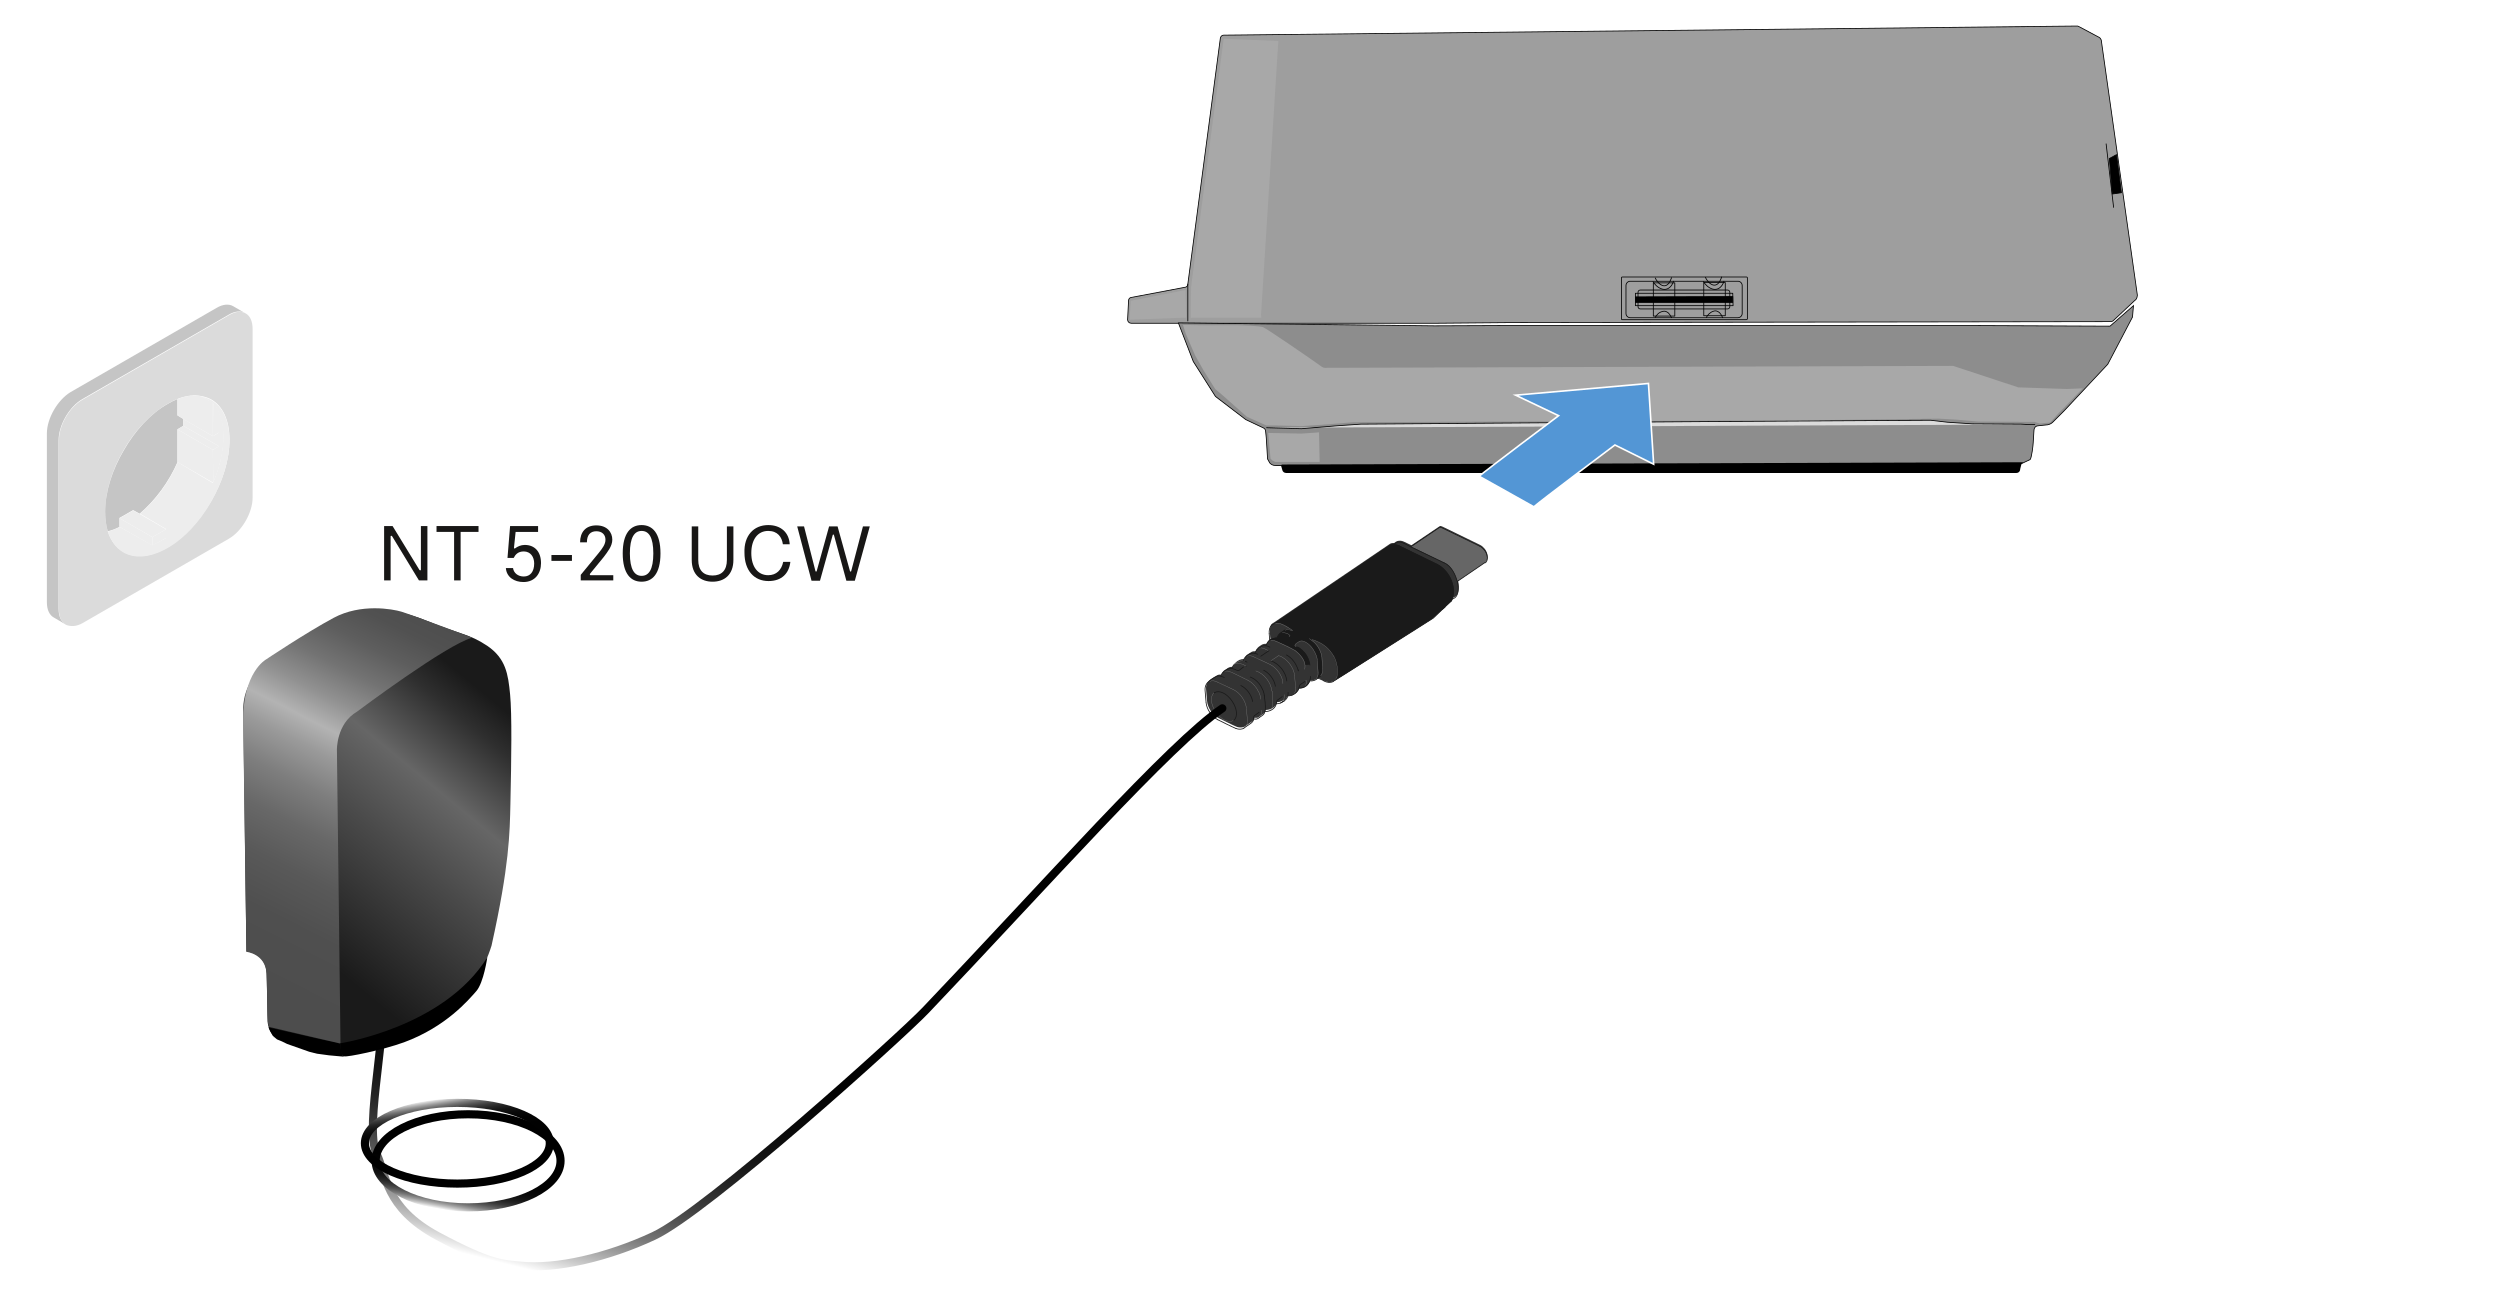 <?xml version="1.0" encoding="utf-8"?>
<!-- Generator: Adobe Illustrator 24.3.0, SVG Export Plug-In . SVG Version: 6.00 Build 0)  -->
<svg version="1.1" xmlns="http://www.w3.org/2000/svg" xmlns:xlink="http://www.w3.org/1999/xlink" x="0px" y="0px" width="768px"
	 height="400px" viewBox="0 0 768 400" style="enable-background:new 0 0 768 400;" xml:space="preserve">
<style type="text/css">
	.st0{fill:#9E9E9E;stroke:#000000;stroke-width:0.25;stroke-miterlimit:10;}
	.st1{stroke:#000000;stroke-width:0.25;stroke-linecap:round;stroke-linejoin:round;}
	.st2{fill:none;stroke:#000000;stroke-width:0.25;stroke-linecap:round;stroke-linejoin:round;}
	.st3{fill:#8D8D8D;stroke:#000000;stroke-width:0.25;stroke-miterlimit:10;}
	.st4{fill:#DBDBDB;stroke:#000000;stroke-width:0.25;stroke-linecap:round;stroke-linejoin:round;stroke-miterlimit:10;}
	.st5{fill:#A8A8A8;}
	.st6{fill:#333333;}
	.st7{fill:url(#SVGID_1_);}
	.st8{fill:url(#SVGID_2_);}
	.st9{fill:none;stroke:#808080;stroke-width:0.1;stroke-linecap:round;}
	.st10{fill:none;stroke:#1A1A1A;stroke-width:0.25;stroke-linecap:round;}
	
		.st11{fill-rule:evenodd;clip-rule:evenodd;fill:none;stroke:url(#SVGID_3_);stroke-width:2.5;stroke-linecap:round;stroke-miterlimit:10;}
	
		.st12{fill-rule:evenodd;clip-rule:evenodd;fill:none;stroke:url(#SVGID_4_);stroke-width:2.5;stroke-linecap:round;stroke-miterlimit:10;}
	
		.st13{fill-rule:evenodd;clip-rule:evenodd;fill:none;stroke:url(#SVGID_5_);stroke-width:2.5;stroke-linecap:round;stroke-miterlimit:10;}
	
		.st14{fill-rule:evenodd;clip-rule:evenodd;fill:none;stroke:url(#SVGID_6_);stroke-width:2.5;stroke-linecap:round;stroke-miterlimit:10;}
	.st15{fill:#C5C5C5;}
	.st16{fill:#DBDBDB;}
	.st17{fill:#EDEDED;}
	.st18{fill:url(#SVGID_7_);}
	.st19{fill:url(#SVGID_8_);}
	.st20{fill:#5396D5;stroke:#FFFFFF;stroke-width:0.5;stroke-miterlimit:3.864;}
	.st21{fill:#181716;}
</style>
<g id="Step_2">
</g>
<g id="Step_1">
	<path class="st0" d="M375.9,10.8L638,8c0.2,0,0.4,0,0.5,0.1l6.4,3.4c0.3,0.2,0.5,0.5,0.6,0.8l11.1,78.4c-0.1,1.1-0.5,1.4-0.8,1.6
		l-6.6,6.2c-0.2,0.2-0.5,0.3-0.7,0.3l-184.7,0.3c-0.6,0-21.5,0.2-22.1,0.2l-94.2,0c-0.6,0-1.1-0.5-1.1-1.1l0.3-5.9
		c0-0.4,0.3-0.8,0.7-0.9l16.9-3.2c0.4-0.2,0.6-0.5,0.6-0.9l10-75.6C375,11.2,375.4,10.8,375.9,10.8z"/>
	<polygon class="st1" points="651.7,59.2 648.9,59.6 648,48.7 650.2,47.5 	"/>
	<line class="st2" x1="647" y1="44.2" x2="649.3" y2="63.7"/>
	<path class="st3" d="M362,99.2l78.7,0.9c0.6,0,22.3-0.1,22.8-0.1L605,100l43.2,0.2l7.2-6.3l-0.3,3.5l-7.6,14.5l-13.4,14.3l-3.5,3.5
		c-0.4,0.4-1,0.7-1.6,0.8l-2.9,0.3c-1,0.1-1.3,0.8-1.3,1.9l-0.2,3.3c0,0.5-0.5,5-1,5.2l-3.8,1.8h-25l-203,0c-0.8,0-1.6-0.4-1.9-1.1
		l-0.5-0.9l-0.4-6.5l-0.2-2c0-0.5-0.3-0.9-0.8-1.1l-5.3-2.5l-9.3-7.1l-6.6-10.4c-0.1-0.1-0.1-0.2-0.2-0.3L362,99.2z"/>
	<path class="st2" d="M536.5,98.2h-38.1c-0.2,0-0.3-0.1-0.3-0.3V85.4c0-0.2,0.1-0.3,0.3-0.3h38.1c0.2,0,0.3,0.1,0.3,0.3v12.5
		C536.8,98.1,536.6,98.2,536.5,98.2z"/>
	<path class="st2" d="M533.9,97.6h-33.1c-0.7,0-1.3-0.6-1.3-1.3v-8.6c0-0.7,0.6-1.3,1.3-1.3h33.1c0.7,0,1.3,0.6,1.3,1.3v8.6
		C535.2,97,534.6,97.6,533.9,97.6z"/>
	<path class="st2" d="M530.7,94.9h-26.8c-0.4,0-0.7-0.3-0.7-0.7v-4.4c0-0.4,0.3-0.7,0.7-0.7h26.8c0.4,0,0.7,0.3,0.7,0.7v4.4
		C531.4,94.6,531.1,94.9,530.7,94.9z"/>
	<path d="M393.9,144.3L393.9,144.3c0.1,0.6,0.6,1,1.2,1h224.3c0.7,0,1.2-0.5,1.2-1.2l0.3-1.2c0-0.7,1.1-0.9,0.4-0.9l-227.4,0.7
		C393.2,142.8,393.8,143.6,393.9,144.3z"/>
	<polyline class="st4" points="389.1,131.4 399.8,131.7 410.7,130.8 418,130.3 525.5,129.5 593.1,129.1 598.2,129.7 605.9,130.2 
		620.9,130.3 622.8,130.4 625.1,130.4 	"/>
	<polygon class="st1" points="532.3,92.9 502.4,92.9 502.4,91.2 532.3,91.1 	"/>
	<path class="st5" d="M392.7,12.6l-5.3,84l0.1,1h-21.6c-0.1,0-0.1-0.1-0.1-0.2l0.1-8.9c0,0,0,0,0,0l0.2-1.8l9.8-74.7
		c0-0.1,0.1-0.1,0.2-0.1"/>
	<path class="st5" d="M363.4,99.8c1.8,0,5.5,0.2,11.7,0.1c7.6-0.1,11.9,0.3,12.9,0.6c1.1,0.4,15.5,10.3,18.1,12.2
		c0.3,0.2,0.6,0.3,0.9,0.3l193-0.6L620,119l14.9,0.5l4.9-0.2l-5.1,5.3l-2.1,2.1l-2.8,3.1l-1.2,0.1l-2,0.2l-1.6-0.5l-1,0l-2,0
		l-14.3-0.1l-6.9-0.6l-5.3-0.3l-38.5,0.5l-141.2,0.6l-6.1,0.5l-9.7,0.7l-8-0.2h-2.1l-0.9,0L383,128l-7.1-6.3l-2.6-2.2l-3.5-5.6
		l-2.7-4.8l-2.8-6.5L363.4,99.8z"/>
	<polygon class="st5" points="389.6,133 390.3,140.9 390.9,141.5 391.8,141.9 405.4,141.9 405.2,132.8 404.2,132.9 399.8,133.2 	"/>
	<path class="st5" d="M364.2,89.1l-16.8,3.3l-0.4,5.6c0,0.1,0.1,0.2,0.2,0.2l16.2-0.6c0.2,0,1,0.1,1-0.1L364.2,89.1z"/>
	<line class="st2" x1="364.9" y1="87.3" x2="364.9" y2="98.6"/>
	<rect x="507.9" y="86.9" class="st2" width="6.6" height="10.2"/>
	<rect x="523.4" y="86.8" class="st2" width="6.6" height="10.2"/>
	<path class="st2" d="M507.8,86.5c0.4,0.7,1.4,1.9,2.8,2.3c0.4,0.1,1,0.2,1.7-0.1c1.1-0.5,1.7-1.8,1.8-2.3"/>
	<path class="st2" d="M523.3,86.5c0.4,0.7,1.4,1.9,2.8,2.3c0.4,0.1,1,0.2,1.7-0.1c1.1-0.5,1.7-1.8,1.8-2.3"/>
	<path class="st2" d="M523.9,85.2c0.3,0.7,1.1,1.9,2.2,2.3c0.3,0.1,0.8,0.2,1.3-0.1c0.9-0.5,1.3-1.8,1.5-2.3"/>
	<path class="st2" d="M508.5,85.4c0.3,0.7,1.1,1.9,2.2,2.3c0.3,0.1,0.8,0.2,1.3-0.1c0.9-0.5,1.3-1.8,1.5-2.3"/>
	<path class="st2" d="M508.5,97.5c0.3-0.6,1.1-1.6,2.2-1.8c0.3-0.1,0.8-0.2,1.3,0.1c0.9,0.4,1.3,1.5,1.5,1.8"/>
	<path class="st2" d="M524.2,97.5c0.3-0.6,1.1-1.6,2.2-1.9c0.3-0.1,0.8-0.2,1.3,0.1c0.9,0.4,1.3,1.5,1.5,1.9"/>
	<polygon class="st2" points="532.4,93.9 502.4,93.9 502.4,90.1 532.3,90.1 	"/>
	<g>
		<g id="Lupe_Jack_male_v.u._2_">
			<g id="Lupe_Jack_male_v.u._3_">
				<g id="USB-C_2_">
					<g id="Fläche_1_">
						<path class="st6" d="M395.5,213.8L395.5,213.8c0.5,0,0.9-0.1,1.4-0.2c0,0,0,0,0,0c0.8-0.3,1.5-0.8,1.9-1.5
							c0.1-0.2,0.2-0.4,0.3-0.6c1.7,0.1,2.9-0.9,3.4-2.4l0.1,0c0.7,0,1.2-0.2,1.8-0.5c0.2-0.1,0.3-0.2,0.5-0.4l1.8,0.9
							c1,0.5,2,0.6,2.8,0.2l0.1,0l4.3-2.7l21.6-13.7l4.4-2.8l0.5-0.4l2.9-2.7l0,0l2.8-2.6c0.1-0.3,0.2-0.5,0.3-0.8l0.1,0
							c0,0,0.1,0,0.2-0.1c1.3-0.5,1.8-2.7,1.2-5.2l0,0l8.5-5.8c0.9-0.7,0.8-2.4-0.2-3.8c-0.4-0.5-0.9-1-1.5-1.3l-11.1-5.4
							c-1-0.5-1.2-0.5-1.4-0.3l-8.6,5.8l0,0l-2.1-1c-0.7-0.4-1.5-0.5-2.2-0.3c-0.3,0.1-0.7,0.3-1,0.6c-0.4,0-0.8,0-1.2,0.2
							l-35.7,24.2l-0.5,0.3c-0.6,0.5-0.9,1.5-0.8,2.7l0.1,1.5l0.1,0.5c-0.1,0.1-0.2,0.2-0.3,0.3c0,0,0,0-0.1,0
							c-0.3,0.3-0.6,0.8-0.8,1.3c-0.7-0.1-1.3,0.1-1.7,0.4c-0.3,0.2-0.5,0.3-0.6,0.4c0,0,0,0,0,0c-0.5,0.4-0.8,0.7-1.1,1.5
							c-0.5-0.1-0.9,0-1.3,0.2c-0.5,0.3-0.8,0.5-1.1,0.7c-0.5,0.3-0.7,0.6-1.1,1.5c0,0,0,0-0.1,0c-0.9-0.1-1.8,0.3-2.7,1.2
							c-0.4,0.4-0.5,0.7-0.7,1.2c-0.5-0.1-0.9,0-1.3,0.2c-0.5,0.3-0.8,0.5-1.1,0.7c-0.5,0.3-0.7,0.6-1.1,1.5l0,0
							c-0.4-0.1-0.8-0.1-1.2,0.1c-0.8,0.4-1.5,0.9-2.1,1.3c-0.9,0.7-1.5,1.6-1.4,3l0.3,3.6c0.2,2.1,1.6,4.3,3.6,5.3
							c1.9,0.9,3.7,1.9,5.6,2.7c0.8,0.3,1.8,0.2,2.4-0.1l0.4-0.3l1.9-1.3l0.4-0.4c0.1-0.2,0.3-0.5,0.3-0.7c0.5,0,0.9,0.1,1.3-0.2
							l0.4-0.3l1-0.7c0.4-0.3,0.6-0.7,0.7-1.2c1.4,0,2.9-0.7,3.4-2.1c0-0.1,0-0.2,0.1-0.3l0,0c0.8,0,1.2-0.2,1.8-0.5c0,0,0,0,0,0.1
							c0.1-0.1,0.2-0.1,0.3-0.2c0,0,0,0,0.1,0C394.9,215,395.3,214.5,395.5,213.8z"/>
						
							<linearGradient id="SVGID_1_" gradientUnits="userSpaceOnUse" x1="-2122.561" y1="2841.746" x2="-2104.743" y2="2838.674" gradientTransform="matrix(-0.561 -0.828 -0.828 0.561 3668.382 1451.932)">
							<stop  offset="0" style="stop-color:#1A1A1A"/>
							<stop  offset="0.126" style="stop-color:#1D1D1D"/>
							<stop  offset="0.236" style="stop-color:#282828"/>
							<stop  offset="0.339" style="stop-color:#3A3A3A"/>
							<stop  offset="0.439" style="stop-color:#535353"/>
							<stop  offset="0.536" style="stop-color:#737373"/>
							<stop  offset="0.63" style="stop-color:#9A9A9A"/>
							<stop  offset="0.68" style="stop-color:#B3B3B3"/>
							<stop  offset="0.747" style="stop-color:#878787"/>
							<stop  offset="0.829" style="stop-color:#585858"/>
							<stop  offset="0.901" style="stop-color:#363636"/>
							<stop  offset="0.961" style="stop-color:#212121"/>
							<stop  offset="1" style="stop-color:#1A1A1A"/>
						</linearGradient>
						<path class="st7" d="M404.8,208.3c0.3-0.2,0.5-0.4,0.8-0.6c0.5-0.4,0.7-1.2,0.7-2.2l-0.3-3.6c-0.1-1.5-1-3.2-2.2-4.4
							c-0.3-0.3-0.6-0.6-1-0.8l0.2-0.2c0.5,0.1,1,0.3,1.4,0.5c2.3,0.9,4.1,2.6,5.2,4.6c1.1,2.1,1.4,4.3,1,6.5
							c-0.3,0.6-0.5,0.9-1.1,1.3l4.3-2.7l21.6-13.7l4.4-2.8l0.5-0.4l2.9-2.7l0,0l2.8-2.6c0.1-0.3,0.2-0.5,0.3-0.8
							c0.6-2,0.3-4.5-1-6.8c-0.9-1.5-2.1-2.8-3.7-3.6l-11.7-5.7c-0.6-0.3-1.1-0.4-1.7-0.4c-0.4,0-0.8,0-1.2,0.2l-35.7,24.2
							c0.8-0.4,1.8-0.3,2.8,0.2c0.9,0.4,2.2,1.2,3,1.8c-0.8-0.4-1.6-0.5-2.2-0.2c-1.3,0.9-2,1-2.5,2.4l0,0.1
							c-0.8-0.1-1.6,0.2-2.3,0.7c-0.1,0.1-0.2,0.2-0.3,0.3c0.6-0.4,1.5-0.4,2.5,0.1c1.7,0.8,3.4,1.5,5,2.4c0.2,0.1,0.5,0.3,0.7,0.4
							c1.7,1.3,2.9,3,3,4.5l1.4-0.1c-0.1-1-0.5-2.1-1.2-3.2c-0.7-1-1.6-1.8-2.5-2.3l-0.6-0.1l-0.3-0.2c0-0.1,0-0.1,0-0.1
							c0.1-0.6,0.8-0.8,1.3-1.2c0,0,0,0,0,0c1-0.7,3,0.4,4.3,2.4c0.8,1.2,1.2,2.4,1.3,3.3l0.3,3.6c0.1,1-0.2,1.7-0.7,2.2l0,0
							C404.5,208.5,404.6,208.4,404.8,208.3z"/>
						
							<linearGradient id="SVGID_2_" gradientUnits="userSpaceOnUse" x1="-2128.079" y1="2809.744" x2="-2110.261" y2="2806.672" gradientTransform="matrix(-0.561 -0.828 -0.828 0.561 3668.382 1451.932)">
							<stop  offset="0" style="stop-color:#666666"/>
							<stop  offset="0.75" style="stop-color:#E6E6E6"/>
							<stop  offset="1" style="stop-color:#666666"/>
						</linearGradient>
						<path class="st8" d="M442.1,162.1l-8.6,5.8l10.1,4.9c1.4,0.5,2.8,2.2,3.6,4.3c0.2,0.5,0.3,1,0.5,1.5l0,0l8.5-5.8
							c0.9-0.7,0.8-2.4-0.2-3.8c-0.4-0.5-0.9-1-1.5-1.3l-11.1-5.4C442.5,161.9,442.3,161.9,442.1,162.1z"/>
					</g>
					<g id="Kontur_1_">
						<path class="st9" d="M391.3,191.7c0.8-0.4,1.8-0.3,2.8,0.2"/>
						<path class="st10" d="M398.7,198.8c0.9,0.5,1.8,1.3,2.5,2.3c0.7,1.1,1.1,2.2,1.2,3.2"/>
						<path class="st10" d="M381.2,210.6c1.7,0.8,3.3,2.9,3.6,4.9"/>
						<path class="st9" d="M379,221.2c0,0-0.1,0.1-0.1,0.1c-1.4,0.9-3.8-0.2-5.4-2.6c-1.6-2.3-1.8-4.9-0.5-5.9"/>
						<path class="st10" d="M373.1,212.8c1.4-0.9,3.8,0.2,5.4,2.6c1.6,2.3,1.8,4.9,0.5,5.9"/>
						<path class="st10" d="M373,212.9c0,0,0.1-0.1,0.1-0.1"/>
						<path class="st10" d="M395.2,201.2c1.6,0.8,3.1,2.8,3.6,4.7"/>
						<path class="st9" d="M409.7,201.5c1.1,2.1,1.4,4.3,1,6.5"/>
						<path class="st9" d="M403.1,196.5c0.5,0.1,1,0.3,1.4,0.5c2.3,0.9,4.1,2.6,5.2,4.6"/>
						<path class="st9" d="M379.5,203.9c0.6-0.3,1.4-0.2,2.2,0.2"/>
						<path class="st9" d="M387.5,218.2c0.1,1-0.2,1.8-0.6,2.3"/>
						<path class="st9" d="M394.5,213.4c0.1,1-0.1,1.8-0.6,2.2c0,0,0,0,0,0.1"/>
						<path class="st9" d="M394.8,193.6c0.6-0.3,1.4-0.2,2.2,0.2"/>
						<path class="st9" d="M396.3,195.3c0,0.1-0.1,0.2-0.3,0.3"/>
						<path class="st9" d="M393.9,194.4c0.2,0,0.5,0,0.7,0c0.9,0.1,1.7,0.6,1.6,1"/>
						<path class="st9" d="M389.7,197c0.6-0.4,1.5-0.4,2.5,0.1"/>
						<path class="st9" d="M389.6,197.1C389.6,197.1,389.7,197.1,389.6,197.1"/>
						<path class="st9" d="M397.9,199.9c1.7,1.3,2.9,3,3,4.5c0,0.4,0,0.8-0.1,1.2"/>
						<path class="st9" d="M386.5,199.2c0.6-0.3,1.4-0.2,2.2,0.2"/>
						<path class="st9" d="M386.3,199.3c0.1-0.1,0.2-0.1,0.2-0.1"/>
						<path class="st9" d="M386.1,199.5c0.1-0.1,0.1-0.1,0.2-0.2"/>
						<path class="st9" d="M371.7,209.3c0.6-0.3,1.4-0.2,2.2,0.2"/>
						<path class="st9" d="M379,211.9c2,1,3.7,3.5,3.9,5.7"/>
						<path class="st9" d="M383.2,221.2c0.1,1-0.2,1.7-0.7,2.2"/>
						<path class="st9" d="M383.4,209c1,0.5,1.9,1.4,2.6,2.4c0.2,0.3,0.4,0.6,0.5,0.9c0.1,0.1,0.1,0.2,0.2,0.3
							c0.4,0.8,0.5,1.5,0.6,2.2"/>
						<path class="st9" d="M376,206.3c0.6-0.3,1.4-0.2,2.2,0.2"/>
						<path class="st9" d="M385.8,206.1c2.5,0.8,4.7,3.6,4.9,6.2"/>
						<path class="st9" d="M391,215.9c0.1,1-0.2,1.7-0.7,2.1"/>
						<path class="st9" d="M390.3,204.2c1,0.5,1.9,1.4,2.6,2.4c0.6,0.9,1,1.8,1.1,2.6c0.1,0.3,0.1,0.5,0.1,0.8"/>
						<path class="st9" d="M383,201.6c0.6-0.3,1.4-0.2,2.2,0.2"/>
						<path class="st10" d="M390.4,203c2.5,0.8,4.7,3.6,4.9,6.2"/>
						<path class="st9" d="M392.8,201.4c2.5,0.8,4.7,3.6,4.9,6.2"/>
						<path class="st9" d="M398,211.2c0.1,1.2-0.3,2.1-1.1,2.4"/>
						<path class="st9" d="M401.2,209.1c0.3,0.2,0.2,0.8-0.1,1.4c-0.1,0.2-0.3,0.4-0.4,0.6"/>
						<path class="st9" d="M401.1,209.1c0.1,0,0.1,0,0.2,0"/>
						<path class="st9" d="M399.1,197.1c1-0.7,3,0.4,4.3,2.4c0.8,1.2,1.2,2.4,1.3,3.3"/>
						<path class="st9" d="M399.1,197.1C399.1,197.1,399.1,197.1,399.1,197.1"/>
						<path class="st9" d="M404.9,206.5c0.1,1-0.2,1.7-0.7,2.2"/>
						<path class="st9" d="M402.2,196.2c0.3,0.1,0.5,0.3,0.7,0.5c0.3,0.2,0.7,0.5,1,0.8c1.2,1.2,2,2.9,2.2,4.4"/>
						<path class="st9" d="M406.3,205.5c0.1,1-0.2,1.7-0.7,2.2"/>
						<path class="st10" d="M429.1,166.6c0.7-0.2,1.4-0.1,2.2,0.3"/>
						<path class="st10" d="M428.1,167.3C428.1,167.3,428.1,167.3,428.1,167.3c0.3-0.3,0.7-0.5,1-0.6"/>
						<path class="st10" d="M443.6,172.9c1.4,0.5,2.8,2.2,3.6,4.3c0.2,0.5,0.3,1,0.5,1.5c0.6,2.5,0.2,4.6-1.2,5.2
							c-0.1,0-0.1,0-0.2,0.1"/>
						<path class="st10" d="M388.2,205.9c1.7,0.8,3.3,2.9,3.6,4.9"/>
						<path class="st9" d="M381.8,203C381.9,203,381.9,203,381.8,203c0.3,0,0.4,0.1,0.6,0.1"/>
						<path class="st9" d="M379.1,204.2c0.9-0.9,1.9-1.3,2.7-1.2"/>
						<path class="st10" d="M387.2,198.8c0.4-0.4,1-0.5,1.7-0.4c0.4,0,0.8,0.2,1.2,0.4"/>
						<path class="st10" d="M384,200.9c0.4-0.2,0.9-0.3,1.3-0.2c0.4,0,0.8,0.2,1.1,0.3"/>
						<path class="st10" d="M377.1,205.6c0.4-0.2,0.9-0.3,1.3-0.2c0.4,0,0.7,0.2,1.1,0.3"/>
						<path class="st10" d="M382.1,223.7c-0.6,0.4-1.6,0.4-2.4,0.1"/>
						<path class="st10" d="M374.1,221.1c-1.9-1-3.4-3.2-3.6-5.3"/>
						<path class="st10" d="M384.1,208c1.6,0.6,3,2,3.7,3.7c0.1,0.1,0.1,0.3,0.2,0.4c0.2,0.6,0.4,1.1,0.4,1.7"/>
						<path class="st10" d="M409.5,209.4c-0.8,0.4-1.8,0.3-2.8-0.2"/>
						<path class="st10" d="M441.5,173.4c1.5,0.8,2.8,2.1,3.7,3.6c1.3,2.3,1.7,4.8,1,6.8c-0.1,0.3-0.2,0.5-0.3,0.8"/>
						<path class="st10" d="M427,167.5c0.4-0.2,0.8-0.2,1.2-0.2c0.5,0,1.1,0.2,1.7,0.4"/>
						<path class="st10" d="M389.9,194.7c-0.1-1.2,0.2-2.2,0.8-2.7"/>
						<line class="st10" x1="398.8" y1="205.8" x2="398.9" y2="206.1"/>
						<line class="st9" x1="382.8" y1="204.6" x2="381.8" y2="204.1"/>
						<line class="st9" x1="390.4" y1="203" x2="392.8" y2="201.4"/>
						<line class="st10" x1="389.8" y1="199.9" x2="387.3" y2="201.6"/>
						<line class="st9" x1="389.8" y1="199.9" x2="388.7" y2="199.4"/>
						<line class="st9" x1="379" y1="211.9" x2="373.9" y2="209.5"/>
						<line class="st9" x1="383.2" y1="221.2" x2="382.9" y2="217.7"/>
						<line class="st9" x1="378.3" y1="206.5" x2="383.4" y2="209"/>
						<line class="st9" x1="391" y1="215.9" x2="390.8" y2="212.3"/>
						<polyline class="st9" points="385.2,201.8 389.9,204 390.3,204.2 						"/>
						<line class="st9" x1="398" y1="211.2" x2="397.7" y2="207.6"/>
						<line class="st9" x1="404.9" y1="206.5" x2="404.7" y2="202.9"/>
						<line class="st9" x1="406.3" y1="205.5" x2="406.1" y2="202"/>
						<line class="st10" x1="433.4" y1="168" x2="431.3" y2="166.9"/>
						<line class="st10" x1="443.6" y1="172.9" x2="433.4" y2="168"/>
						<line class="st10" x1="383.1" y1="203.4" x2="382.4" y2="203.1"/>
						<line class="st10" x1="389.8" y1="199.9" x2="389.7" y2="199.9"/>
						<line class="st10" x1="382.8" y1="204.6" x2="382.8" y2="204.7"/>
						<polyline class="st10" points="404.8,208.3 404.8,208.3 406.7,209.1 						"/>
						<line class="st10" x1="445.9" y1="184.6" x2="443.1" y2="187.2"/>
						<line class="st10" x1="429.8" y1="167.7" x2="441.5" y2="173.4"/>
						<polyline class="st10" points="390.7,192 391.3,191.7 427,167.5 						"/>
						<path class="st9" d="M394.1,191.9c0.9,0.4,2.2,1.2,3,1.8"/>
						<path class="st9" d="M410.7,208c-0.3,0.6-0.5,0.9-1.1,1.3"/>
						<path class="st10" d="M393.5,196.3c1.1,0.3,1.6,0,2.6-0.6"/>
						<path class="st9" d="M397.9,199.9c-0.2-0.1-0.5-0.3-0.7-0.4c-1.6-0.9-3.3-1.6-5-2.4"/>
						<path class="st9" d="M399.1,197.1c-0.5,0.3-1.2,0.6-1.3,1.2c0,0.1,0,0.1,0,0.1l0.3,0.2"/>
						<path class="st10" d="M379.1,204.2c-0.4,0.4-0.5,0.7-0.7,1.2"/>
						<path class="st10" d="M392.3,195.9c0.5-1.3,1.2-1.5,2.5-2.4"/>
						<path class="st10" d="M393.5,196.3c-0.4-0.2-0.8-0.2-1.1-0.3c-0.8-0.1-1.6,0.2-2.3,0.7c-0.1,0.1-0.2,0.2-0.3,0.3
							c0,0,0,0-0.1,0c-0.3,0.3-0.6,0.8-0.8,1.3"/>
						<path class="st10" d="M387.2,198.8c-0.3,0.2-0.5,0.3-0.6,0.4c0,0,0,0,0,0c-0.5,0.4-0.8,0.7-1.1,1.5"/>
						<path class="st10" d="M381.9,203c0.3-0.8,0.6-1.1,1.1-1.5c0.3-0.2,0.6-0.4,1.1-0.7"/>
						<path class="st10" d="M379.5,205.7c1.2,0.6,1.1,0.2,2.5-0.8"/>
						<path class="st10" d="M375,207.7c0.3-0.8,0.6-1.1,1.1-1.5c0.3-0.2,0.6-0.4,1.1-0.7"/>
						<path class="st10" d="M382.1,223.7l0.4-0.3l1.9-1.3l0.4-0.4c0.1-0.2,0.3-0.5,0.3-0.7c0-0.1,0-0.1,0-0.2c0-0.1,0-0.7,0.2-0.9
							l1.5-1.1"/>
						<path class="st10" d="M374.1,221.1c1.9,0.9,3.7,1.9,5.6,2.7"/>
						<path class="st10" d="M376.1,208.1c-0.3-0.1-0.8-0.3-1.2-0.4l0,0c-0.4-0.1-0.8-0.1-1.2,0.1c-0.8,0.4-1.5,0.9-2.1,1.3
							c-0.9,0.7-1.5,1.6-1.4,3l0.3,3.6"/>
						<path class="st10" d="M388.4,213.7c0,0.7,0.6,3.2,0.2,4.8c-0.1,0.5-0.3,0.9-0.7,1.2l-1,0.7l-0.4,0.3c-0.5,0.3-0.8,0.2-1.3,0.2
							"/>
						<path class="st10" d="M388.6,218.6C388.6,218.6,388.6,218.5,388.6,218.6c1.4,0,2.9-0.7,3.4-2.1c0-0.1,0-0.2,0.1-0.3
							c0.1-0.4,0.1-0.9,0.3-1.1l1.5-1.1"/>
						<path class="st10" d="M394.1,215.5c-0.1,0.1-0.2,0.1-0.3,0.2l0,0c-0.1,0.1-0.3,0.2-0.4,0.3"/>
						<path class="st10" d="M395.7,212.7c0,0.5,0,0.8-0.1,1.2c-0.2,0.7-0.7,1.1-1.3,1.6"/>
						<path class="st10" d="M392.1,216.2c0.8,0,1.2-0.2,1.8-0.5c0.1,0,0.2-0.1,0.2-0.2c0,0,0,0,0.1,0c0.1-0.1,0.2-0.1,0.3-0.2"/>
						<path class="st10" d="M399.5,210.2c-0.3,0.4-0.4,0.8-0.5,1.3c-0.1,0.2-0.1,0.4-0.3,0.6c-0.4,0.7-1.1,1.2-1.9,1.5c0,0,0,0,0,0
							c-0.4,0.1-0.9,0.2-1.3,0.2"/>
						<path class="st10" d="M402.6,207.8c0,0.4-0.1,0.9-0.2,1.2c-0.5,1.4-1.7,2.4-3.4,2.4"/>
						<line class="st10" x1="400.8" y1="209.4" x2="399.6" y2="210.2"/>
						<path class="st10" d="M405.7,207.7c-0.3,0.2-0.6,0.4-0.8,0.6c-0.2,0.1-0.4,0.3-0.5,0.4c-0.5,0.3-1,0.5-1.8,0.5"/>
						<polyline class="st10" points="409.5,209.4 409.6,209.3 413.9,206.6 435.4,193 439.8,190.2 440.3,189.9 443.1,187.2 
							443.9,186.5 						"/>
						<polyline class="st10" points="390.1,196.8 390.1,196.7 390,196.2 389.9,194.7 						"/>
						<path class="st10" d="M454.6,167.8c0.6,0.3,1.1,0.8,1.5,1.3c1,1.4,1.1,3.1,0.2,3.8"/>
						<line class="st10" x1="456.2" y1="172.8" x2="447.7" y2="178.6"/>
						<line class="st10" x1="454.6" y1="167.8" x2="443.5" y2="162.4"/>
						<path class="st10" d="M443.5,162.4c-1-0.5-1.2-0.5-1.4-0.3l-8.6,5.8l0,0"/>
					</g>
				</g>
				
					<linearGradient id="SVGID_3_" gradientUnits="userSpaceOnUse" x1="3752.654" y1="1392.45" x2="3713.247" y2="1610.954" gradientTransform="matrix(-0.911 -0.413 -0.413 0.911 4257.528 468.636)">
					<stop  offset="0.436" style="stop-color:#000000"/>
					<stop  offset="0.645" style="stop-color:#020202"/>
					<stop  offset="0.72" style="stop-color:#090909"/>
					<stop  offset="0.774" style="stop-color:#141414"/>
					<stop  offset="0.817" style="stop-color:#252525"/>
					<stop  offset="0.854" style="stop-color:#3B3B3B"/>
					<stop  offset="0.887" style="stop-color:#575757"/>
					<stop  offset="0.917" style="stop-color:#777777"/>
					<stop  offset="0.944" style="stop-color:#9D9D9D"/>
					<stop  offset="0.97" style="stop-color:#C8C8C8"/>
					<stop  offset="0.993" style="stop-color:#F6F6F6"/>
					<stop  offset="0.997" style="stop-color:#FFFFFF"/>
				</linearGradient>
				<path class="st11" d="M375.5,217.6c-15.8,10.6-54.8,54.6-91.1,92.7c-7.2,7.6-67.2,61.8-83.6,69.4c-13.9,6.5-30,10.3-41,9.1
					c-5.1-0.5-8.8-0.2-25.4-9.1c-16.3-8.8-15.7-19-18.7-25.2c-4.1-8.6,4.3-41.3,0.7-46.8"/>
			</g>
		</g>
		<linearGradient id="SVGID_4_" gradientUnits="userSpaceOnUse" x1="146.705" y1="340.7" x2="140.962" y2="372.544">
			<stop  offset="0.436" style="stop-color:#000000"/>
			<stop  offset="0.645" style="stop-color:#020202"/>
			<stop  offset="0.72" style="stop-color:#090909"/>
			<stop  offset="0.774" style="stop-color:#141414"/>
			<stop  offset="0.817" style="stop-color:#252525"/>
			<stop  offset="0.854" style="stop-color:#3B3B3B"/>
			<stop  offset="0.887" style="stop-color:#575757"/>
			<stop  offset="0.917" style="stop-color:#777777"/>
			<stop  offset="0.944" style="stop-color:#9D9D9D"/>
			<stop  offset="0.97" style="stop-color:#C8C8C8"/>
			<stop  offset="0.993" style="stop-color:#F6F6F6"/>
			<stop  offset="0.997" style="stop-color:#FFFFFF"/>
		</linearGradient>
		<ellipse class="st12" cx="143.8" cy="356.6" rx="28.4" ry="14.3"/>
		
			<linearGradient id="SVGID_5_" gradientUnits="userSpaceOnUse" x1="104.173" y1="1288.655" x2="104.173" y2="1288.655" gradientTransform="matrix(0.542 0 0 -0.692 59.088 1203.273)">
			<stop  offset="0.436" style="stop-color:#000000"/>
			<stop  offset="0.645" style="stop-color:#020202"/>
			<stop  offset="0.72" style="stop-color:#090909"/>
			<stop  offset="0.774" style="stop-color:#141414"/>
			<stop  offset="0.817" style="stop-color:#252525"/>
			<stop  offset="0.854" style="stop-color:#3B3B3B"/>
			<stop  offset="0.887" style="stop-color:#575757"/>
			<stop  offset="0.917" style="stop-color:#777777"/>
			<stop  offset="0.944" style="stop-color:#9D9D9D"/>
			<stop  offset="0.97" style="stop-color:#C8C8C8"/>
			<stop  offset="0.993" style="stop-color:#F6F6F6"/>
			<stop  offset="0.997" style="stop-color:#FFFFFF"/>
		</linearGradient>
		<path class="st13" d="M115.6,312"/>
		
			<linearGradient id="SVGID_6_" gradientUnits="userSpaceOnUse" x1="143.349" y1="999.127" x2="137.606" y2="1030.972" gradientTransform="matrix(1 0 0 -0.867 0 1230.77)">
			<stop  offset="0.436" style="stop-color:#000000"/>
			<stop  offset="0.645" style="stop-color:#020202"/>
			<stop  offset="0.72" style="stop-color:#090909"/>
			<stop  offset="0.774" style="stop-color:#141414"/>
			<stop  offset="0.817" style="stop-color:#252525"/>
			<stop  offset="0.854" style="stop-color:#3B3B3B"/>
			<stop  offset="0.887" style="stop-color:#575757"/>
			<stop  offset="0.917" style="stop-color:#777777"/>
			<stop  offset="0.944" style="stop-color:#9D9D9D"/>
			<stop  offset="0.97" style="stop-color:#C8C8C8"/>
			<stop  offset="0.993" style="stop-color:#F6F6F6"/>
			<stop  offset="0.997" style="stop-color:#FFFFFF"/>
		</linearGradient>
		<ellipse class="st14" cx="140.5" cy="351.2" rx="28.4" ry="12.4"/>
	</g>
	<g>
		<g>
			<g id="XMLID_3_">
				<g>
					<path class="st15" d="M14.4,133.2V185c0,2.5,0.9,4.1,2.3,4.8l3.6,2.1c-1.4-0.8-2.3-2.4-2.3-4.8v-51.9c0-4.6,3.3-10.3,7.3-12.6
						l44.9-25.9c2-1.2,3.9-1.3,5.1-0.5l-3.6-2.1c-1.3-0.8-3.2-0.7-5.2,0.5l-44.9,25.9C17.7,122.9,14.4,128.5,14.4,133.2z"/>
					<path class="st16" d="M33.1,163.2c-0.5-1.8-0.8-3.8-0.8-6c0-6.1,2.1-12.8,5.6-18.8c3.4-6,8.2-11.2,13.5-14.3c1-0.6,2-1.1,3-1.5
						c2.8-1.1,5.4-1.4,7.6-0.9c1,0.2,2,0.5,2.9,1l0,0c3.5,2,5.6,6.3,5.6,12.4c0,6.1-2.1,12.8-5.6,18.8c-3.5,6-8.2,11.2-13.5,14.3
						c-5.3,3.1-10.1,3.3-13.5,1.3l0,0C35.7,168.3,34.1,166.2,33.1,163.2z M18.1,135.3v51.9c0,2.5,0.9,4.1,2.3,4.8
						c1.4,0.5,3.1,0.5,5-0.6l44.9-25.9c4-2.3,7.3-8,7.3-12.6V101c0-2.3-0.8-4-2.1-4.7c-1.3-0.8-3.1-0.7-5.1,0.5l-44.9,25.9
						C21.3,125,18.1,130.7,18.1,135.3z"/>
					<path class="st15" d="M32.3,157.2c0,2.2,0.3,4.3,0.8,6c1.3-0.3,2.4-0.7,3.7-1.4l-0.1-0.1v-2.6l4.2-2.4l2,1.1
						c4.8-4.1,9-9.8,11.6-15.8v0v0v-10.1l1.8-1.1v-2.1l-1.8-1.1l0-5c-1,0.4-2,0.9-3,1.5c-5.3,3-10.1,8.3-13.5,14.3
						C34.5,144.3,32.3,151.1,32.3,157.2z"/>
					<path class="st17" d="M36.8,161.9c-1.4,0.6-2.4,1.1-3.7,1.4c1,3,2.6,5.1,4.8,6.4l0,0c3.4,2,8.2,1.7,13.5-1.3
						c5.3-3,10.1-8.3,13.5-14.3c3.4-6,5.6-12.7,5.6-18.8c0-6.1-2.1-10.4-5.6-12.4l0,0c-0.9-0.5-1.8-0.9-2.9-1l3.4,1.9
						c2,2.4,3.2,5.9,3.2,10.4c0,4.5-1.2,9.5-3.2,14.2v0l0,0L54.6,142h0v0v0c-2.7,6.1-6.8,11.8-11.6,15.8l8,4.7v2.8l-4.2,2.2
						L36.8,161.9z"/>
					<polygon class="st17" points="36.8,161.9 46.8,167.6 46.8,165 36.7,159.2 36.7,161.8 					"/>
					<polygon class="st17" points="36.7,159.2 46.8,165 51,162.6 42.9,157.9 40.9,156.8 					"/>
					<polygon class="st17" points="46.8,165 46.8,167.6 51,165.3 51,162.6 					"/>
					<path class="st17" d="M54.5,122.6l0,5l1.8,1.1l0.1,0.1l9,5.2v0l0-10.3l0,0l-3.4-1.9C59.9,121.2,57.3,121.5,54.5,122.6z"/>
					<polygon class="st17" points="54.5,131.9 54.5,142 54.6,142 65.5,148.3 65.5,148.3 65.5,148.2 65.4,138.2 					"/>
					<polygon class="st17" points="54.5,131.9 65.4,138.2 67.3,137.1 56.3,130.8 					"/>
					<polygon class="st17" points="56.3,128.7 56.3,130.8 67.3,137.1 67.3,132.9 65.4,134 56.5,128.8 					"/>
					<path class="st17" d="M65.4,134L65.4,134l1.8-1.1v4.2l-1.8,1.1l0.1,10.1c2-4.7,3.2-9.6,3.2-14.2c0-4.6-1.2-8.1-3.2-10.4l0,0
						L65.4,134z"/>
				</g>
				<g>
				</g>
			</g>
		</g>
		<g>
			<g>
				<linearGradient id="SVGID_7_" gradientUnits="userSpaceOnUse" x1="68.099" y1="307.71" x2="155.976" y2="201.425">
					<stop  offset="0.218" style="stop-color:#1A1A1A"/>
					<stop  offset="0.512" style="stop-color:#4A4A4A"/>
					<stop  offset="0.67" style="stop-color:#666666"/>
					<stop  offset="0.826" style="stop-color:#2F2F2F"/>
					<stop  offset="0.902" style="stop-color:#1A1A1A"/>
				</linearGradient>
				<path class="st18" d="M104.5,324c4.4-0.2,36.4-16.9,40.3-21.4c4-4.6,6.2-12.1,6.2-12.1c5.5-24.7,5.6-34.6,5.8-43.6
					c0.3-13.6,0.5-27.4-0.1-33.6c-0.6-6.2-1.3-11-7-14.9c-5.7-3.8-8.2-3.4-18.9-7.8c-10.7-4.4-16.1-2.4-16.1-2.4
					c-7.8,2-33.8,17.5-33.8,17.5c-6.3,3.7-6.2,11.8-6.2,11.8l1,74.8c0,0,6,0.2,6.2,6.8c0.2,6.6,0.3,14.7,0.3,14.7s0.2,3.4,2.4,4.7
					c2.3,1.4,8,3.4,8,3.4s2.1,1,4.5,1.5"/>
				<path d="M82.4,315.6l16.7,3.8l5.3,1c0,0,0.5,4.1,1.3,4.2c0.8,0.1-4.6-0.4-4.6-0.4l-3.7-0.5l-2.4-0.6l-6.8-2.4l-4.5-2.2l3.1,1.5
					l-1.7-0.7l-1.3-1.1l-0.8-1.4l-0.5-1.1V315.6"/>
				<linearGradient id="SVGID_8_" gradientUnits="userSpaceOnUse" x1="132.529" y1="182.333" x2="59.668" y2="325.728">
					<stop  offset="3.196889e-02" style="stop-color:#4D4D4D"/>
					<stop  offset="8.625737e-02" style="stop-color:#515151"/>
					<stop  offset="0.144" style="stop-color:#5E5E5E"/>
					<stop  offset="0.204" style="stop-color:#737373"/>
					<stop  offset="0.265" style="stop-color:#919191"/>
					<stop  offset="0.32" style="stop-color:#B3B3B3"/>
					<stop  offset="0.367" style="stop-color:#9A9A9A"/>
					<stop  offset="0.436" style="stop-color:#7E7E7E"/>
					<stop  offset="0.51" style="stop-color:#686868"/>
					<stop  offset="0.591" style="stop-color:#595959"/>
					<stop  offset="0.684" style="stop-color:#4F4F4F"/>
					<stop  offset="0.815" style="stop-color:#4D4D4D"/>
				</linearGradient>
				<path class="st19" d="M103.5,230.4c0,0-0.2-8.1,6.2-11.8c0,0,27.6-20.7,35.4-22.7c0,0-19.1-7.2-21.8-8
					c-2.7-0.8-12.4-2.6-20.8,1.9s-20.8,12.8-20.8,12.8s-7.1,3.9-7,18.9c0.2,15,1,70.9,1,70.9s5.9,0.6,6.2,6.8
					c0.3,6.2-0.1,16,0.9,16.3l21.8,5.1L103.5,230.4z"/>
				<path d="M104.5,320.5c0,0,31.8-4.8,45.2-26.4c0,0-1.1,7.8-3.4,10.4c-2.3,2.6-9.2,10.9-22.2,15.7c-6.6,2.4-17.5,4.6-18.3,4.3
					C105.7,324.6,104.5,324.6,104.5,320.5z"/>
			</g>
		</g>
	</g>
	<path class="st20" d="M471.2,155.7c2-1.8,24.9-19,24.9-19l11.9,5.9l-1.6-24.8l-40.8,3.6l13.2,6.3c0,0-22.5,16.9-24.4,18.6
		L471.2,155.7z"/>
	<g>
		<path class="st21" d="M129.3,161.6h2v16.7h-2.6l-8.2-13.5c-0.1-0.1-0.1-0.2-0.3-0.2s-0.2,0.1-0.2,0.2v13.5h-2v-16.7h2.6l8.2,13.4
			c0.1,0.1,0.1,0.2,0.3,0.2s0.2-0.1,0.2-0.2V161.6z"/>
		<path class="st21" d="M134.1,161.6h12.9v1.8h-5.5v14.9h-2v-14.9h-5.4V161.6z"/>
		<path class="st21" d="M156.7,161.6h8.6v1.8h-6.9l-0.5,4.8c0,0.2,0,0.3,0.2,0.3c0.1,0,0.1,0,0.2-0.1c0.7-0.5,1.7-1,2.9-1
			c3,0,5,2,5,5.6c0,3.1-1.8,5.8-5.4,5.8c-2.8,0-5.2-1.5-5.4-4.3h2.2c0.2,1.5,1.5,2.6,3.3,2.6c2,0,3.2-1.5,3.2-4c0-2-1.1-3.7-3.2-3.7
			c-1.8,0-2.6,1-3.1,2h-1.9L156.7,161.6z"/>
		<path class="st21" d="M169.4,170.5h6.3v1.8h-6.3V170.5z"/>
		<path class="st21" d="M188.4,176.5v1.8h-10v-1.7l5.5-6.7c1.2-1.5,2.1-2.7,2.1-4.1c0-1.6-1.1-2.6-2.8-2.6c-1.9,0-2.9,1.2-2.9,3.4
			h-2.1c0-3.1,1.7-5.2,5-5.2c3.3,0,4.9,2.1,4.9,4.4c0,2-1.5,3.8-2.7,5.4l-4.1,5c-0.1,0.1-0.1,0.2-0.1,0.3c0,0.1,0.1,0.2,0.2,0.2
			H188.4z"/>
		<path class="st21" d="M191.3,170c0-6.3,2.5-8.7,5.8-8.7s5.8,2.4,5.8,8.7c0,6.3-2.5,8.7-5.8,8.7S191.3,176.3,191.3,170z M193.5,170
			c0,4.9,1.4,6.9,3.6,6.9s3.6-1.9,3.6-6.9s-1.4-6.9-3.6-6.9S193.5,165.1,193.5,170z"/>
		<path class="st21" d="M225.3,172c0,4.6-2.8,6.7-6.4,6.7c-3.6,0-6.4-2.1-6.4-6.7v-10.3h2v10.3c0,3.2,1.6,4.8,4.4,4.8
			s4.4-1.6,4.4-4.8v-10.3h2V172z"/>
		<path class="st21" d="M236,161.3c3.9,0,6.4,2.3,6.6,5.9h-2.1c-0.3-2.2-1.6-4.1-4.5-4.1c-3.2,0-5.2,2.6-5.2,6.8
			c0,4.2,2,6.8,5.2,6.8c2.5,0,4.1-1.6,4.6-4.1h2.2c-0.4,3.6-2.7,5.9-6.7,5.9c-4.4,0-7.4-3.2-7.4-8.7
			C228.5,164.6,231.5,161.3,236,161.3z"/>
		<path class="st21" d="M256.2,164.4c0-0.1-0.1-0.2-0.2-0.2s-0.2,0.1-0.2,0.2l-3.9,14h-2.6l-4.4-16.7h2.1l3.5,13.7
			c0,0.1,0.1,0.2,0.2,0.2c0.1,0,0.2-0.1,0.2-0.2l3.8-13.7h2.6l3.8,13.7c0,0.1,0.1,0.2,0.2,0.2c0.1,0,0.2-0.1,0.2-0.2l3.6-13.7h2.1
			l-4.6,16.7h-2.6L256.2,164.4z"/>
	</g>
	<g>
	</g>
	<g>
	</g>
	<g>
	</g>
	<g>
	</g>
	<g>
	</g>
	<g>
	</g>
	<g>
	</g>
	<g>
	</g>
	<g>
	</g>
	<g>
	</g>
	<g>
	</g>
</g>
</svg>
